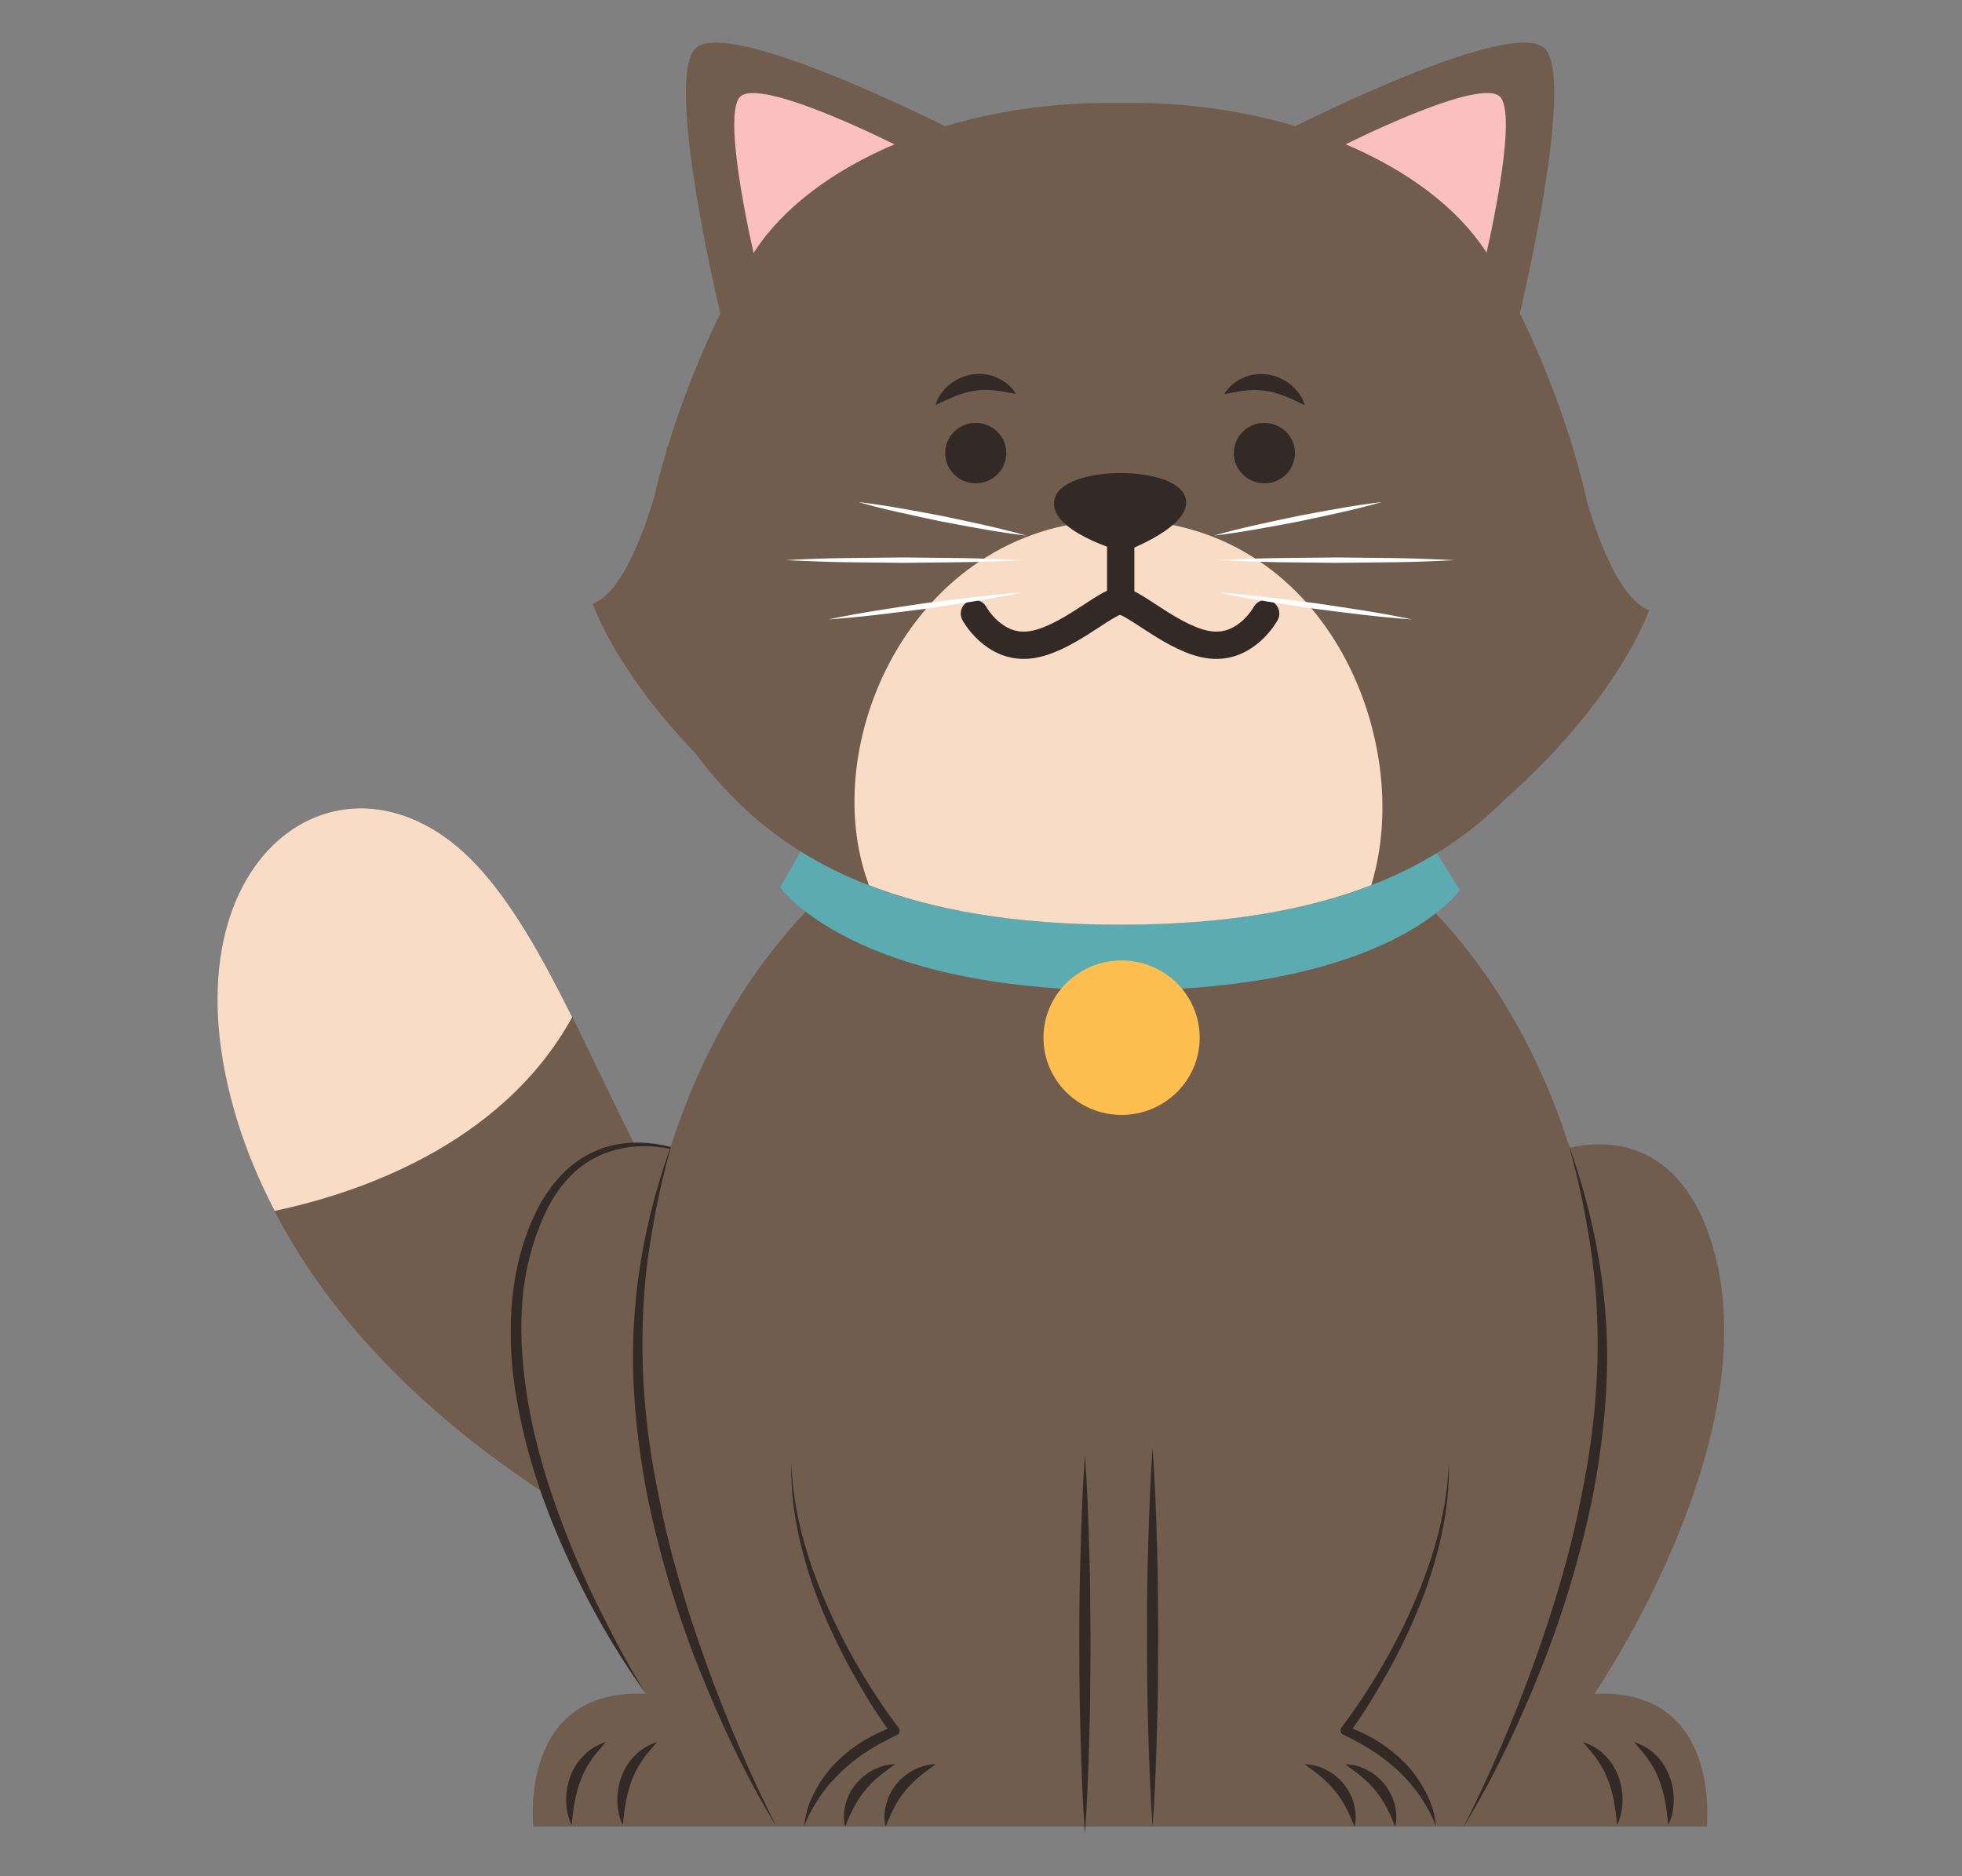 <svg width="92" height="88" viewBox="0 0 92 88" fill="none" xmlns="http://www.w3.org/2000/svg">
<rect x="0" y="0" width="92" height="88" fill="#808080" stroke="none"/>
<path d="M42.825 77.858C42.825 77.858 16.902 71.238 11.133 52.559C7.293 40.13 16.228 34.037 22.34 40.554C28.452 47.071 31.281 63.976 43.279 69.015L42.825 77.858Z" fill="#705D4D"/>
<path d="M26.829 47.707C25.409 44.855 23.994 42.323 22.334 40.56C16.222 34.043 7.287 40.136 11.127 52.565C11.586 54.055 12.186 55.454 12.878 56.793C16.498 56.035 23.473 53.825 26.829 47.707Z" fill="#F8DCC6"/>
<path d="M67.287 85.671H80.032C80.032 85.671 80.767 79.154 74.759 79.445C74.759 79.445 83.455 66.841 80.063 57.713C76.664 48.586 64.948 56.556 64.066 65.393C63.19 74.23 67.287 85.671 67.287 85.671Z" fill="#705D4D"/>
<g style="mix-blend-mode:multiply" opacity="0.3">
<path d="M64.066 65.387C64.611 59.93 69.29 54.806 73.589 53.837C74.979 55.951 77.478 59.803 76.626 66.762C75.157 78.827 70.851 84.339 70.851 84.339L80.031 85.665H67.287C67.287 85.665 63.184 74.224 64.066 65.387Z" fill="#705D4D"/>
</g>
<path d="M78.226 85.623C78.158 84.854 78.06 84.151 77.803 83.497C77.687 83.17 77.521 82.861 77.319 82.57C77.129 82.267 76.872 82.007 76.621 81.704C76.989 81.825 77.356 82.019 77.632 82.31C77.926 82.588 78.146 82.94 78.287 83.315C78.428 83.691 78.495 84.091 78.483 84.49C78.471 84.884 78.397 85.278 78.213 85.623H78.226Z" fill="#332A26"/>
<path d="M75.825 85.623C75.758 84.854 75.66 84.151 75.403 83.497C75.286 83.17 75.121 82.861 74.919 82.57C74.729 82.267 74.472 82.007 74.221 81.704C74.588 81.825 74.956 82.019 75.231 82.31C75.525 82.588 75.746 82.94 75.886 83.315C76.027 83.691 76.095 84.091 76.082 84.49C76.07 84.884 75.997 85.278 75.813 85.623H75.825Z" fill="#332A26"/>
<path d="M37.754 85.671H25.009C25.009 85.671 24.275 79.154 30.282 79.445C30.282 79.445 21.586 66.841 24.979 57.713C28.378 48.586 40.093 56.556 40.975 65.393C41.857 74.23 37.754 85.671 37.754 85.671Z" fill="#705D4D"/>
<g style="mix-blend-mode:multiply" opacity="0.3">
<path d="M40.976 65.387C40.431 59.93 35.752 54.806 31.452 53.837C30.062 55.951 27.564 59.803 28.415 66.762C29.885 78.827 34.19 84.339 34.19 84.339L25.01 85.665H37.754C37.754 85.665 41.858 74.224 40.976 65.387Z" fill="#705D4D"/>
</g>
<path d="M30.284 79.439C28.691 77.222 27.369 74.824 26.278 72.322C25.188 69.821 24.386 67.174 24.055 64.448C23.767 61.735 24.006 58.858 25.366 56.399C25.721 55.799 26.15 55.236 26.676 54.77C27.209 54.309 27.846 53.958 28.52 53.77C29.892 53.395 31.331 53.643 32.58 54.182C31.288 53.752 29.867 53.576 28.593 54.013C27.962 54.218 27.381 54.564 26.897 55.012C26.413 55.466 26.033 56.011 25.715 56.593C25.115 57.774 24.735 59.07 24.558 60.39C24.392 61.717 24.417 63.061 24.57 64.388C24.851 67.059 25.648 69.663 26.64 72.171C27.136 73.424 27.693 74.66 28.312 75.871C28.912 77.089 29.567 78.276 30.277 79.439H30.284Z" fill="#332A26"/>
<path d="M26.818 85.623C26.634 85.272 26.56 84.884 26.548 84.49C26.536 84.097 26.609 83.697 26.744 83.315C26.885 82.94 27.105 82.588 27.399 82.31C27.681 82.019 28.043 81.825 28.41 81.704C28.159 82.007 27.902 82.267 27.712 82.57C27.51 82.861 27.344 83.17 27.228 83.497C26.977 84.151 26.873 84.854 26.805 85.623H26.818Z" fill="#332A26"/>
<path d="M29.218 85.623C29.034 85.272 28.961 84.884 28.949 84.49C28.936 84.097 29.01 83.697 29.145 83.315C29.285 82.94 29.506 82.588 29.8 82.31C30.082 82.019 30.443 81.825 30.81 81.704C30.559 82.007 30.302 82.267 30.112 82.57C29.916 82.861 29.745 83.17 29.628 83.497C29.377 84.151 29.273 84.854 29.206 85.623H29.218Z" fill="#332A26"/>
<path d="M74.984 60.317C73.41 46.913 64.677 36.272 52.521 36.272C40.364 36.272 31.631 46.913 30.057 60.317C28.642 72.34 36.408 85.671 36.408 85.671H68.633C68.633 85.671 76.399 72.346 74.984 60.317Z" fill="#705D4D"/>
<g style="mix-blend-mode:multiply" opacity="0.4">
<path d="M62.698 39.094H42.335C40.442 40.233 38.727 41.681 37.215 43.382C38.574 44.594 42.12 46.92 49.714 47.398C49.182 48.028 48.851 48.828 48.851 49.712C48.851 51.717 50.492 53.334 52.513 53.334C54.534 53.334 56.175 51.711 56.175 49.712C56.175 48.828 55.845 48.034 55.312 47.404C63.126 46.926 66.587 44.533 67.811 43.389C66.299 41.681 64.584 40.233 62.692 39.094H62.698Z" fill="#705D4D"/>
</g>
<path d="M68.633 85.671C69.888 83.188 70.978 80.632 71.921 78.027C72.859 75.423 73.661 72.764 74.175 70.056C74.726 67.355 75.002 64.593 74.892 61.843C74.849 60.469 74.696 59.088 74.457 57.731C74.237 56.362 73.924 55.011 73.551 53.673C74.488 56.289 75.112 59.033 75.296 61.825C75.492 64.618 75.21 67.422 74.69 70.159C74.126 72.897 73.324 75.58 72.301 78.173C71.272 80.765 70.084 83.297 68.633 85.677V85.671Z" fill="#332A26"/>
<path d="M31.49 53.666C31.122 55.005 30.804 56.356 30.583 57.725C30.338 59.087 30.191 60.462 30.148 61.843C30.038 64.593 30.308 67.355 30.865 70.056C31.379 72.77 32.182 75.422 33.119 78.027C34.062 80.631 35.152 83.187 36.407 85.671C34.956 83.29 33.768 80.758 32.739 78.166C31.716 75.574 30.914 72.891 30.351 70.153C29.83 67.415 29.548 64.611 29.744 61.819C29.922 59.027 30.547 56.283 31.49 53.666Z" fill="#332A26"/>
<path d="M37.094 67.918C37.094 75.792 41.963 81.177 41.963 81.177C38.056 82.945 37.706 85.665 37.706 85.665H50.941C50.941 85.665 50.886 70.141 50.941 67.918C51.039 64.091 48.975 58.155 41.957 59.076C37.67 59.639 37.088 64.66 37.088 67.918H37.094Z" fill="#705D4D"/>
<path d="M39.629 85.671C39.537 85.332 39.555 84.975 39.647 84.635C39.733 84.29 39.898 83.969 40.125 83.684C40.578 83.121 41.27 82.758 41.968 82.746C41.693 82.964 41.417 83.139 41.184 83.345C40.939 83.545 40.731 83.769 40.541 84.005C40.149 84.478 39.886 85.029 39.635 85.671H39.629Z" fill="#332A26"/>
<path d="M41.533 85.671C41.441 85.332 41.46 84.975 41.551 84.635C41.637 84.29 41.803 83.969 42.029 83.684C42.482 83.121 43.174 82.758 43.873 82.746C43.597 82.964 43.321 83.139 43.089 83.345C42.844 83.545 42.635 83.769 42.439 84.005C42.047 84.478 41.784 85.029 41.533 85.671Z" fill="#332A26"/>
<path d="M37.106 68.585C37.173 70.868 37.823 73.091 38.723 75.168C39.17 76.21 39.69 77.228 40.26 78.209C40.83 79.19 41.46 80.147 42.14 81.043C42.214 81.14 42.195 81.279 42.097 81.352C42.085 81.358 42.073 81.37 42.06 81.376H42.048C41.577 81.613 41.111 81.849 40.676 82.133C40.236 82.412 39.837 82.739 39.452 83.091C39.084 83.454 38.735 83.835 38.441 84.272C38.153 84.708 37.884 85.162 37.712 85.671C37.749 85.132 37.914 84.599 38.166 84.114C38.41 83.624 38.729 83.163 39.109 82.757C39.495 82.364 39.923 82 40.395 81.71C40.621 81.552 40.879 81.437 41.117 81.304C41.368 81.189 41.626 81.086 41.877 80.977L41.785 81.316C41.093 80.377 40.499 79.396 39.941 78.39C39.384 77.385 38.888 76.343 38.459 75.283C38.031 74.217 37.694 73.115 37.449 72.001C37.204 70.88 37.075 69.735 37.106 68.597V68.585Z" fill="#332A26"/>
<path d="M50.873 86.004C50.763 84.526 50.714 83.048 50.671 81.564C50.622 80.087 50.615 78.609 50.609 77.125C50.609 75.647 50.622 74.169 50.671 72.685C50.714 71.207 50.763 69.73 50.873 68.246C50.983 69.724 51.032 71.201 51.075 72.685C51.124 74.163 51.13 75.641 51.136 77.125C51.13 78.603 51.124 80.081 51.075 81.564C51.032 83.042 50.983 84.52 50.873 86.004Z" fill="#332A26"/>
<path d="M67.948 67.918C67.948 75.792 63.079 81.177 63.079 81.177C66.986 82.945 67.335 85.665 67.335 85.665H54.101C54.101 85.665 54.156 70.141 54.101 67.918C54.003 64.091 56.067 58.155 63.085 59.076C67.372 59.639 67.954 64.66 67.954 67.918H67.948Z" fill="#705D4D"/>
<path d="M65.418 85.671C65.173 85.029 64.903 84.478 64.511 84.005C64.321 83.769 64.107 83.545 63.862 83.345C63.623 83.133 63.354 82.964 63.078 82.746C63.776 82.758 64.468 83.121 64.921 83.684C65.148 83.969 65.314 84.29 65.399 84.635C65.485 84.975 65.509 85.338 65.418 85.671Z" fill="#332A26"/>
<path d="M63.507 85.671C63.262 85.029 62.993 84.478 62.601 84.005C62.411 83.769 62.197 83.545 61.958 83.345C61.719 83.133 61.449 82.964 61.174 82.746C61.872 82.758 62.564 83.121 63.017 83.684C63.244 83.969 63.409 84.29 63.495 84.635C63.581 84.975 63.605 85.338 63.513 85.671H63.507Z" fill="#332A26"/>
<path d="M67.937 68.585C67.967 69.723 67.839 70.868 67.594 71.989C67.349 73.109 67.012 74.211 66.583 75.271C66.155 76.337 65.659 77.373 65.101 78.378C64.544 79.384 63.944 80.365 63.258 81.304L63.166 80.965C63.417 81.074 63.674 81.171 63.925 81.292C64.164 81.425 64.421 81.54 64.648 81.698C65.12 81.988 65.548 82.352 65.934 82.745C66.314 83.151 66.632 83.612 66.877 84.102C67.128 84.587 67.294 85.12 67.331 85.659C67.153 85.15 66.883 84.696 66.602 84.26C66.308 83.829 65.959 83.442 65.591 83.079C65.205 82.733 64.807 82.4 64.366 82.121C63.932 81.837 63.466 81.594 62.995 81.364H62.982C62.872 81.304 62.823 81.171 62.878 81.062C62.884 81.049 62.891 81.037 62.903 81.025C63.583 80.129 64.213 79.172 64.783 78.191C65.359 77.209 65.873 76.198 66.32 75.15C67.22 73.067 67.87 70.85 67.937 68.566V68.585Z" fill="#332A26"/>
<path d="M54.047 85.671C53.936 84.193 53.887 82.715 53.844 81.231C53.795 79.754 53.789 78.276 53.783 76.792C53.783 75.314 53.795 73.836 53.844 72.352C53.887 70.874 53.936 69.397 54.047 67.913C54.157 69.391 54.206 70.868 54.249 72.352C54.298 73.83 54.304 75.308 54.31 76.792C54.304 78.27 54.298 79.748 54.249 81.231C54.206 82.709 54.157 84.187 54.047 85.671Z" fill="#332A26"/>
<path d="M68.454 41.741C68.454 41.741 65.264 46.453 52.593 46.453C39.922 46.453 36.584 41.608 36.584 41.608L38.623 38.059H66.17L68.448 41.747L68.454 41.741Z" fill="#5CABB1"/>
<path d="M52.592 52.292C54.615 52.292 56.254 50.671 56.254 48.67C56.254 46.67 54.615 45.048 52.592 45.048C50.569 45.048 48.93 46.67 48.93 48.67C48.93 50.671 50.569 52.292 52.592 52.292Z" fill="#FFBE50"/>
<g style="mix-blend-mode:multiply">
<path d="M55.17 48.67C55.17 50.082 54.013 51.22 52.592 51.22C51.171 51.22 50.014 50.076 50.014 48.67C50.014 47.265 51.171 46.121 52.592 46.121C54.013 46.121 55.17 47.265 55.17 48.67Z" fill="#FFBE50"/>
</g>
<path d="M33.774 14.691C33.774 14.691 31.202 4.007 32.556 2.329C33.909 0.652 44.32 5.927 44.32 5.927L33.774 14.691Z" fill="#705D4D"/>
<path d="M35.44 12.317C35.44 12.317 33.83 5.624 34.675 4.571C35.52 3.517 42.048 6.824 42.048 6.824L35.44 12.317Z" fill="#FAC0BF"/>
<path d="M71.267 14.691C71.267 14.691 73.839 4.007 72.485 2.329C71.132 0.652 60.721 5.927 60.721 5.927L71.267 14.691Z" fill="#705D4D"/>
<path d="M69.6 12.317C69.6 12.317 71.211 5.624 70.366 4.571C69.521 3.517 62.992 6.824 62.992 6.824L69.6 12.317Z" fill="#FAC0BF"/>
<path d="M74.427 23.571C74.267 22.826 74.065 22.087 73.851 21.348C73.839 21.288 73.833 21.245 73.833 21.245V21.263C72.675 17.351 70.905 13.704 69.662 11.784C67.022 7.726 60.286 4.686 52.526 4.831C44.761 4.686 38.024 7.726 35.391 11.784C34.172 13.662 32.457 17.181 31.3 20.991L31.288 20.942C31.288 20.942 31.263 21.057 31.22 21.257C31.018 21.936 30.834 22.626 30.675 23.317C30.087 25.279 29.095 27.823 27.797 28.319C27.797 28.319 28.807 31.378 32.598 35.321C36.009 39.9 41.325 43.364 52.52 43.364C61.903 43.364 67.151 40.93 70.611 37.447V37.459C75.988 32.668 77.323 28.622 77.323 28.622C76.013 28.119 75.014 25.539 74.427 23.571Z" fill="#705D4D"/>
<path d="M64.316 41.511C64.316 41.511 64.316 41.475 64.316 41.457C66.373 34.661 62.117 24.383 52.52 24.383C42.924 24.383 38.239 34.758 40.725 41.457C40.731 41.475 40.725 41.493 40.725 41.511C43.732 42.674 47.535 43.371 52.52 43.371C57.506 43.371 61.309 42.674 64.316 41.511Z" fill="#F8DCC6"/>
<path d="M45.753 22.668C46.545 22.668 47.186 22.034 47.186 21.251C47.186 20.468 46.545 19.834 45.753 19.834C44.962 19.834 44.32 20.468 44.32 21.251C44.32 22.034 44.962 22.668 45.753 22.668Z" fill="#332A26"/>
<path d="M59.288 22.668C60.08 22.668 60.722 22.034 60.722 21.251C60.722 20.468 60.08 19.834 59.288 19.834C58.497 19.834 57.855 20.468 57.855 21.251C57.855 22.034 58.497 22.668 59.288 22.668Z" fill="#332A26"/>
<path d="M45.691 28.779C45.691 28.779 46.586 30.433 48.258 30.251C49.929 30.075 51.877 28.186 52.52 28.186" stroke="#332A26" stroke-width="1.28" stroke-linecap="round" stroke-linejoin="round"/>
<path d="M59.348 28.779C59.348 28.779 58.454 30.433 56.782 30.251C55.11 30.075 53.163 28.186 52.52 28.186" stroke="#332A26" stroke-width="1.28" stroke-linecap="round" stroke-linejoin="round"/>
<path d="M52.551 28.192V24.364" stroke="#332A26" stroke-width="1.28" stroke-linecap="round" stroke-linejoin="round"/>
<path d="M52.668 25.89C52.668 25.89 48.987 24.885 49.465 23.353C49.942 21.82 54.958 21.82 55.552 23.238C56.146 24.655 52.668 25.89 52.668 25.89Z" fill="#332A26"/>
<path d="M43.867 19.004C43.965 18.628 44.204 18.313 44.498 18.059C44.792 17.805 45.178 17.629 45.582 17.562C45.986 17.508 46.421 17.544 46.776 17.726C47.144 17.883 47.438 18.15 47.64 18.471C47.248 18.416 46.923 18.331 46.605 18.307C46.292 18.271 45.992 18.277 45.705 18.325C45.117 18.404 44.553 18.671 43.867 18.998V19.004Z" fill="#332A26"/>
<path d="M61.181 19.004C60.495 18.671 59.931 18.41 59.343 18.331C59.056 18.283 58.755 18.271 58.443 18.313C58.125 18.337 57.8 18.422 57.408 18.477C57.61 18.156 57.904 17.883 58.272 17.732C58.627 17.55 59.062 17.514 59.466 17.568C59.87 17.635 60.256 17.81 60.55 18.065C60.844 18.319 61.083 18.634 61.181 19.01V19.004Z" fill="#332A26"/>
<path d="M56.918 25.121C58.21 24.752 59.521 24.485 60.831 24.207C62.148 23.958 63.465 23.704 64.8 23.546C63.508 23.916 62.197 24.182 60.886 24.461C59.57 24.709 58.253 24.964 56.918 25.121Z" fill="white"/>
<path d="M57.164 26.272C58.083 26.223 59.008 26.187 59.926 26.175L62.688 26.145L65.45 26.175C66.369 26.193 67.293 26.229 68.212 26.272C67.293 26.32 66.369 26.357 65.45 26.369L62.688 26.399L59.926 26.369C59.008 26.351 58.083 26.314 57.164 26.272Z" fill="white"/>
<path d="M57.164 27.798C58.683 27.901 60.196 28.101 61.702 28.295C63.209 28.519 64.715 28.731 66.203 29.052C64.685 28.949 63.172 28.749 61.665 28.555C60.159 28.331 58.652 28.113 57.164 27.798Z" fill="white"/>
<path d="M48.124 25.121C46.789 24.964 45.472 24.709 44.156 24.461C42.845 24.182 41.534 23.916 40.242 23.546C41.577 23.704 42.894 23.958 44.211 24.207C45.521 24.485 46.832 24.752 48.124 25.121Z" fill="white"/>
<path d="M47.878 26.272C46.959 26.32 46.035 26.357 45.116 26.369L42.354 26.399L39.592 26.369C38.673 26.351 37.749 26.314 36.83 26.272C37.749 26.223 38.673 26.187 39.592 26.175L42.354 26.145L45.116 26.175C46.035 26.193 46.959 26.229 47.878 26.272Z" fill="white"/>
<path d="M47.877 27.798C46.383 28.113 44.883 28.331 43.376 28.555C41.869 28.749 40.357 28.949 38.838 29.052C40.332 28.737 41.833 28.519 43.339 28.295C44.846 28.101 46.358 27.901 47.877 27.798Z" fill="white"/>
</svg>
